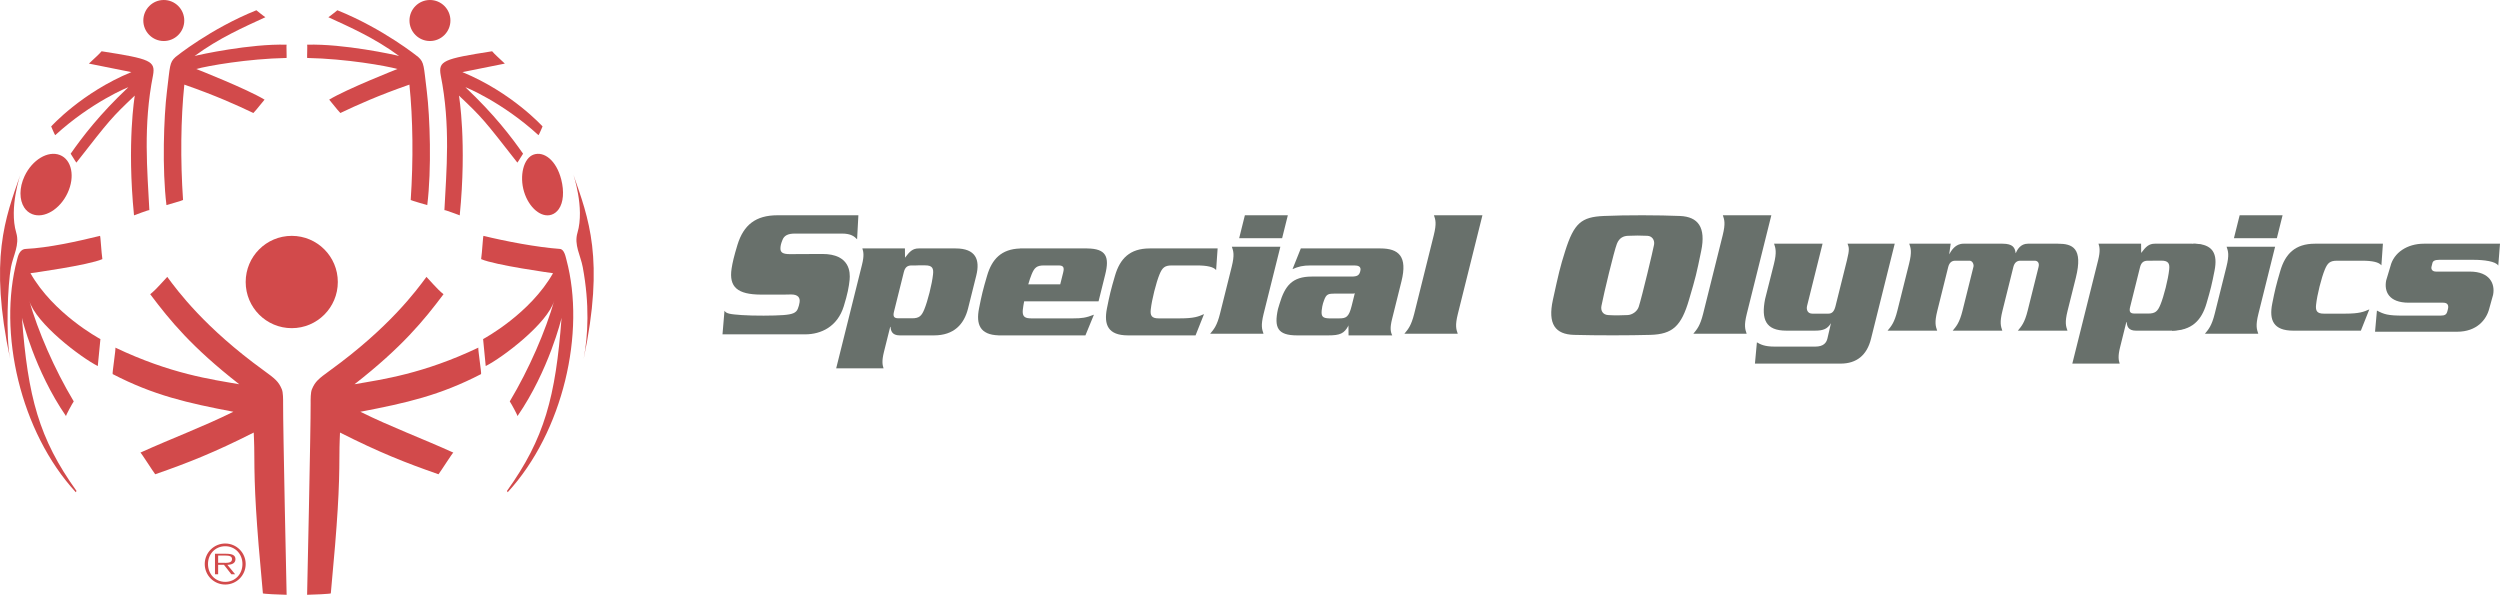 <?xml version="1.0" encoding="UTF-8"?>
<svg xmlns="http://www.w3.org/2000/svg" xmlns:xlink="http://www.w3.org/1999/xlink" width="2728.12pt" height="649.06pt" viewBox="0 0 2728.12 649.06" version="1.1">
<defs>
<clipPath id="clip1">
  <path d="M 335 302 L 526 302 L 526 649.059 L 335 649.059 Z M 335 302 "/>
</clipPath>
<clipPath id="clip2">
  <path d="M 122 302 L 313 302 L 313 649.059 L 122 649.059 Z M 122 302 "/>
</clipPath>
<clipPath id="clip3">
  <path d="M 2591 265 L 2728.121 265 L 2728.121 362 L 2591 362 Z M 2591 265 "/>
</clipPath>
</defs>
<g id="surface1">
<path style=" stroke:none;fill-rule:nonzero;fill:rgb(82.399%,28.999%,29.399%);fill-opacity:1;" d="M 35.164 233.691 C 48.113 238.812 65.418 228.473 73.742 210.621 C 82.102 192.832 78.352 174.246 65.359 169.16 C 52.352 164.059 35.129 174.395 26.789 192.227 C 20.789 204.992 21.047 218.168 26.438 226.477 C 28.551 229.73 31.496 232.254 35.164 233.691 "/>
<path style=" stroke:none;fill-rule:nonzero;fill:rgb(82.399%,28.999%,29.399%);fill-opacity:1;" d="M 178.719 44.762 C 191.066 44.762 201.078 34.742 201.078 22.402 C 201.078 10.016 191.066 -0.004 178.719 -0.004 C 166.395 -0.004 156.395 10.016 156.395 22.402 C 156.395 34.742 166.395 44.762 178.719 44.762 "/>
<path style=" stroke:none;fill-rule:nonzero;fill:rgb(82.399%,28.999%,29.399%);fill-opacity:1;" d="M 182.152 99.871 C 178.719 127.605 176.816 184.59 181.641 223.812 C 181.641 223.812 199.773 218.645 199.75 218.238 C 196.789 174.781 197.266 129.617 201.148 92.336 C 235.34 104.262 258.422 114.695 276.488 123.32 C 280.879 118.68 284.539 113.516 288.699 108.734 C 269.285 96.988 214.68 75.473 214.141 75.285 C 226.812 71.805 269.859 64.141 312.73 63.25 C 312.961 63.25 312.398 48.727 312.73 48.766 C 273.062 47.605 217.773 59.637 212.352 61.113 C 239.309 41.316 266.086 29.641 289.59 18.789 C 287.691 17.641 279.766 11.188 279.766 11.188 C 229.594 31.367 191.844 61.945 191.57 62.184 C 184.82 68.324 185.645 71.699 182.152 99.871 "/>
<path style=" stroke:none;fill-rule:nonzero;fill:rgb(82.399%,28.999%,29.399%);fill-opacity:1;" d="M 60.324 147.449 C 99.77 111.336 140.621 94.652 140.004 95.234 C 108.461 124.945 89.859 149.492 77.102 167.734 C 79.316 170.887 81.027 174.359 83.336 177.461 C 120.129 130.336 121.578 128.477 147.07 104.309 C 147.008 104.93 138.395 155.738 146.246 235.004 C 146.246 235.004 162.945 228.66 162.988 229.328 C 160.836 186.551 156.078 137 166.965 82.293 C 169.797 66.426 164.383 64.297 110.879 55.949 C 107.379 59.973 105.02 61.777 97.012 69.402 L 143.352 78.684 C 89.16 100.992 55.855 137.965 55.855 137.965 C 55.855 137.965 59.926 147.836 60.324 147.449 "/>
<path style=" stroke:none;fill-rule:nonzero;fill:rgb(82.399%,28.999%,29.399%);fill-opacity:1;" d="M 469.188 44.762 C 481.504 44.762 491.52 34.742 491.52 22.402 C 491.52 10.016 481.504 -0.004 469.188 -0.004 C 456.844 -0.004 446.836 10.016 446.836 22.402 C 446.836 34.742 456.844 44.762 469.188 44.762 "/>
<path style=" stroke:none;fill-rule:nonzero;fill:rgb(82.399%,28.999%,29.399%);fill-opacity:1;" d="M 335.188 63.25 C 378.059 64.141 421.09 71.805 433.773 75.285 C 433.254 75.473 378.629 96.988 359.219 108.734 C 363.367 113.516 367.035 118.68 371.426 123.32 C 389.496 114.695 412.57 104.262 446.77 92.336 C 450.641 129.617 451.129 174.781 448.184 218.238 C 448.156 218.645 466.25 223.812 466.25 223.812 C 471.102 184.59 469.203 127.605 465.781 99.871 C 462.285 71.699 463.105 68.324 456.379 62.184 C 456.086 61.945 418.34 31.367 368.141 11.188 C 368.141 11.188 360.25 17.641 358.32 18.789 C 381.848 29.641 408.621 41.316 435.555 61.113 C 430.133 59.637 374.848 47.605 335.188 48.766 C 335.551 48.727 334.945 63.25 335.188 63.25 "/>
<path style=" stroke:none;fill-rule:nonzero;fill:rgb(82.399%,28.999%,29.399%);fill-opacity:1;" d="M 480.949 82.293 C 491.867 137 487.109 186.551 484.961 229.328 C 484.969 228.66 501.68 235.004 501.68 235.004 C 509.539 155.738 500.926 104.93 500.836 104.309 C 526.344 128.477 527.789 130.336 564.59 177.461 C 566.867 174.359 568.574 170.887 570.805 167.734 C 558.055 149.492 539.457 124.945 507.902 95.234 C 507.285 94.652 548.145 111.336 587.562 147.449 C 587.977 147.836 592.059 137.965 592.059 137.965 C 592.059 137.965 558.738 100.992 504.594 78.684 L 550.906 69.402 C 542.883 61.777 540.504 59.973 537.031 55.949 C 483.539 64.297 478.117 66.426 480.949 82.293 "/>
<path style=" stroke:none;fill-rule:nonzero;fill:rgb(82.399%,28.999%,29.399%);fill-opacity:1;" d="M 17.719 253.98 C 9.574 226.582 22.578 189.527 22.34 190.25 C 5.574 238.441 -11.98 282.363 11.027 391.672 C 6.129 365.984 8.453 310.051 11.996 291.434 C 14.465 278.66 21.625 267.148 17.719 253.98 "/>
<path style=" stroke:none;fill-rule:nonzero;fill:rgb(82.399%,28.999%,29.399%);fill-opacity:1;" d="M 109.141 257.387 C 84.875 263.328 53.188 270.422 28.121 271.637 C 20.945 271.977 19.469 280.336 18.641 283.418 C -2.539 362.633 22.094 471.211 82.707 537.152 C 82.707 537.152 83.566 535.812 83.473 535.695 C 42.453 478.617 30.395 432.887 23.945 346.828 C 23.98 347.434 37.727 404.289 72.051 454.094 C 71.648 453.516 79.273 439.605 80.465 438.039 C 59.09 402.32 41.422 361.281 31.852 327.844 C 39.125 353.145 88.535 390.289 106.707 399.449 L 109.578 370.035 C 107.707 368.984 58.328 342.254 33.234 298.141 C 33.711 298.09 96.867 289.383 111.711 282.75 C 110.562 275.172 109.707 257.25 109.141 257.387 "/>
<path style=" stroke:none;fill-rule:nonzero;fill:rgb(82.399%,28.999%,29.399%);fill-opacity:1;" d="M 610.977 271.637 C 585.938 269.82 551.848 263.328 527.609 257.387 C 527.027 257.25 526.18 275.172 525.035 282.75 C 539.871 289.383 603.023 298.09 603.492 298.141 C 578.418 342.254 529.012 368.984 527.184 370.035 L 530.039 399.449 C 548.234 390.289 597.609 353.145 604.883 327.844 C 595.285 361.281 577.621 402.32 556.277 438.039 C 557.48 439.605 565.094 453.516 564.684 454.094 C 599.008 404.289 612.746 347.434 612.801 346.828 C 606.359 432.887 594.266 478.617 553.25 535.695 C 553.164 535.812 554.027 537.152 554.027 537.152 C 614.652 471.211 639.273 362.633 618.109 283.418 C 617.266 280.336 615.801 271.977 610.977 271.637 "/>
<path style=" stroke:none;fill-rule:nonzero;fill:rgb(82.399%,28.999%,29.399%);fill-opacity:1;" d="M 571.914 209.391 C 577.281 226.848 590.699 238.012 601.871 234.285 C 605.043 233.23 607.676 231.113 609.746 228.203 C 614.934 220.859 615.703 208.621 612.469 195.926 C 607.078 174.832 593.688 164.914 582.5 168.621 C 571.301 172.324 566.578 191.902 571.914 209.391 "/>
<path style=" stroke:none;fill-rule:nonzero;fill:rgb(82.399%,28.999%,29.399%);fill-opacity:1;" d="M 625.578 190.25 C 625.293 189.527 638.289 226.582 630.16 253.98 C 626.246 267.148 633.512 278.66 635.91 291.434 C 643.445 331.902 641.797 365.984 636.875 391.672 C 659.906 282.363 642.34 238.441 625.578 190.25 "/>
<path style=" stroke:none;fill-rule:nonzero;fill:rgb(82.399%,28.999%,29.399%);fill-opacity:1;" d="M 368.641 307.73 C 368.641 279.902 346.156 257.383 318.379 257.383 C 290.59 257.383 268.102 279.902 268.102 307.73 C 268.102 335.57 290.59 358.102 318.379 358.102 C 346.156 358.102 368.641 335.57 368.641 307.73 "/>
<g clip-path="url(#clip1)" clip-rule="nonzero">
<path style=" stroke:none;fill-rule:nonzero;fill:rgb(82.399%,28.999%,29.399%);fill-opacity:1;" d="M 522.027 379.355 C 461.773 408.012 417.277 414.027 386.867 419.305 C 438.957 378.625 462.469 349.676 483.992 321.059 C 480.031 317.867 478.301 316.312 465.371 302.148 C 454.199 317.324 424.582 357.602 360 404.336 C 347.641 413.309 343.922 416.293 340.379 424.801 C 338.902 428.336 338.953 435.539 338.984 440.766 C 339.129 464.773 335.211 648.062 335.129 649.059 C 341.258 649.035 360.961 648.062 361.004 647.52 C 368.68 565.91 370.285 533.855 370.391 497.215 C 370.391 483.934 371.023 473.184 371.023 472.02 C 413.871 493.711 442.879 505.137 478.512 517.543 C 480.578 514.965 494.141 493.66 494.688 493.895 C 460.883 478.555 426.32 465.734 393.207 449.34 C 443.316 439.781 480.281 431.375 524.949 408.23 C 525.695 407.82 521.223 379.711 522.027 379.355 "/>
</g>
<g clip-path="url(#clip2)" clip-rule="nonzero">
<path style=" stroke:none;fill-rule:nonzero;fill:rgb(82.399%,28.999%,29.399%);fill-opacity:1;" d="M 308.941 440.766 C 308.961 435.539 309.004 428.336 307.543 424.801 C 303.992 416.293 300.273 413.309 287.906 404.336 C 223.34 357.602 193.707 317.324 182.531 302.148 C 169.605 316.312 167.848 317.867 163.902 321.059 C 185.445 349.676 208.938 378.625 261.051 419.305 C 230.609 414.027 186.117 408.012 125.895 379.355 C 126.703 379.711 122.23 407.82 122.961 408.23 C 167.574 431.375 204.605 439.781 254.68 449.34 C 221.598 465.734 187.012 478.555 153.238 493.895 C 153.777 493.66 167.297 514.965 169.371 517.543 C 205.043 505.137 234.051 493.711 276.879 472.02 C 276.879 473.184 277.527 483.934 277.527 497.215 C 277.637 533.855 279.238 565.91 286.883 647.52 C 286.934 648.062 306.645 649.035 312.785 649.059 C 312.699 648.062 308.789 464.773 308.941 440.766 "/>
</g>
<path style=" stroke:none;fill-rule:nonzero;fill:rgb(82.399%,28.999%,29.399%);fill-opacity:1;" d="M 243.32 614.184 L 238.051 614.184 L 238.051 606.258 L 246.109 606.258 C 249.598 606.258 253.207 606.684 253.207 610.176 C 253.207 614.711 247.332 614.184 243.32 614.184 Z M 256.934 610.227 C 256.934 606.508 254.41 604.297 246.941 604.297 L 234.59 604.297 L 234.59 626.68 L 238.051 626.68 L 238.051 616.348 L 244.387 616.348 L 252.457 626.68 L 256.605 626.68 L 248.074 616.348 C 253.066 616.258 256.934 614.621 256.934 610.227 "/>
<path style=" stroke:none;fill-rule:nonzero;fill:rgb(82.399%,28.999%,29.399%);fill-opacity:1;" d="M 245.797 634.953 C 234.883 634.953 226.969 626.453 226.969 615.484 C 226.969 604.586 234.883 596.074 245.797 596.074 C 256.672 596.074 264.57 604.586 264.57 615.484 C 264.57 626.453 256.672 634.953 245.797 634.953 Z M 245.797 593.105 C 233.418 593.105 223.418 603.184 223.418 615.484 C 223.418 627.867 233.418 637.871 245.797 637.871 C 258.152 637.871 268.102 627.867 268.102 615.484 C 268.102 603.184 258.152 593.105 245.797 593.105 "/>
<path style=" stroke:none;fill-rule:nonzero;fill:rgb(40.799%,43.9%,42%);fill-opacity:1;" d="M 1255.762 337.73 C 1255.078 344.211 1256.578 347.426 1264.25 347.426 L 1287.488 347.426 C 1303.23 347.426 1307.781 345.434 1313.879 342.781 L 1304.641 365.992 L 1230.93 365.992 C 1209.141 365.992 1204.398 354.453 1207.949 336.531 C 1210.871 321.816 1212.18 316.344 1216.77 300.738 C 1222.18 282.336 1232.781 271.098 1254.602 271.098 L 1328.73 271.098 L 1327.09 294.715 C 1324.301 291.285 1317.43 289.664 1305.898 289.664 L 1278.672 289.664 C 1270.988 289.664 1268.352 292.105 1265.34 299.363 C 1261.672 308.238 1256.93 326.957 1255.762 337.73 "/>
<path style=" stroke:none;fill-rule:nonzero;fill:rgb(40.799%,43.9%,42%);fill-opacity:1;" d="M 980.469 347.336 L 995.301 347.336 C 1002.98 347.336 1005.641 344.91 1008.629 337.645 C 1012.309 328.773 1017.07 310.062 1018.191 299.289 C 1018.891 292.809 1017.391 289.578 1009.711 289.578 L 1001.98 289.578 L 999.66 289.664 L 994.785 289.664 C 990.141 289.664 987.621 291.695 986.309 296.938 L 975.551 340.152 C 974.234 345.434 975.66 347.316 980.281 347.316 Z M 987.496 271.098 L 987.594 281.199 C 992.762 274.316 995.977 271.098 1002.629 271.098 L 1042.828 271.098 C 1064.648 271.098 1069.691 283.203 1065.379 300.59 L 1056.41 336.531 C 1052.07 353.891 1041.012 365.992 1019.18 365.992 L 981.805 365.992 C 973.152 365.992 972.082 360.562 971.812 356.707 L 971.422 356.707 L 964.566 384.176 C 962.164 393.883 962.91 398.117 964.168 401.941 L 912.48 401.941 L 940.66 288.871 C 943.082 279.191 942.328 274.945 941.051 271.098 L 987.496 271.098 "/>
<path style=" stroke:none;fill-rule:nonzero;fill:rgb(40.799%,43.9%,42%);fill-opacity:1;" d="M 1160.191 297.348 L 1156.969 310.277 L 1122.09 310.309 C 1123.309 306.059 1124.57 302.199 1125.77 299.363 C 1128.738 292.105 1131.391 289.664 1139.102 289.664 L 1155.23 289.664 C 1160.5 289.664 1161.57 291.883 1160.191 297.348 Z M 1186.391 271.117 L 1186.391 271.098 L 1113.199 271.098 L 1113.191 271.168 C 1092.648 271.789 1082.441 282.879 1077.199 300.738 C 1072.59 316.344 1071.289 321.816 1068.379 336.531 C 1064.941 353.93 1069.34 365.293 1089.578 365.953 L 1089.551 365.992 L 1184.461 365.992 L 1193.75 343.395 C 1185.199 346.82 1180.211 347.426 1171.109 347.426 L 1125.281 347.426 C 1123.852 347.426 1122.512 347.297 1121.238 347.09 C 1116.602 346.18 1115.621 343.066 1116.18 337.73 C 1116.469 335.152 1116.961 332.105 1117.59 328.863 L 1198.781 328.863 L 1206.02 299.773 C 1210.922 280.211 1207.18 271.324 1186.391 271.117 "/>
<path style=" stroke:none;fill-rule:nonzero;fill:rgb(40.799%,43.9%,42%);fill-opacity:1;" d="M 1405.352 234.914 L 1399.109 259.969 L 1352.23 259.969 L 1358.461 234.914 Z M 1344.109 291.059 C 1347.371 277.938 1345.922 274.105 1344.281 269.258 L 1397.191 269.258 L 1378.941 342.375 C 1375.699 355.484 1377.16 359.32 1378.781 364.152 L 1320.609 364.152 C 1324.66 359.32 1328.031 355.484 1331.309 342.375 L 1344.109 291.059 "/>
<path style=" stroke:none;fill-rule:nonzero;fill:rgb(40.799%,43.9%,42%);fill-opacity:1;" d="M 1476.891 320.363 C 1475.738 320.363 1457.16 320.363 1457.16 320.363 C 1449.82 320.566 1447.379 320.352 1444.73 328.133 C 1444.73 328.133 1442.93 332.309 1442.289 338.742 C 1441.711 345.156 1443.191 347.234 1450.398 347.426 L 1461.5 347.426 C 1468.949 347.426 1471.922 346.023 1474.969 333.891 L 1478 321.715 L 1478.449 319.793 C 1478.449 319.793 1478.051 320.363 1476.891 320.363 Z M 1506.371 271.098 C 1526.551 271.098 1536.059 279.965 1529.379 306.844 L 1519.07 348.246 C 1516.648 357.934 1517.41 362.156 1519.262 365.992 L 1471.602 365.992 L 1471.488 354.281 L 1471.379 355.508 C 1466.871 363.98 1462.309 365.992 1449.391 365.992 L 1415.469 365.992 C 1394.07 365.992 1390.219 357.43 1394.559 337.344 L 1396.262 331.684 C 1402.109 311.91 1410.059 301.797 1431.461 301.797 L 1474.871 301.797 C 1481.539 301.797 1483.371 300.16 1484.461 295.719 C 1485.73 290.691 1481.922 289.664 1477.91 289.664 L 1430.449 289.664 C 1421.57 289.664 1416.82 290.883 1410.449 293.715 L 1419.512 271.098 L 1506.371 271.098 "/>
<path style=" stroke:none;fill-rule:nonzero;fill:rgb(40.799%,43.9%,42%);fill-opacity:1;" d="M 1564.59 256.723 C 1567.871 243.605 1566.422 239.766 1564.801 234.914 L 1617.699 234.914 L 1590.922 342.375 C 1587.641 355.484 1589.129 359.32 1590.75 364.152 L 1532.551 364.152 C 1536.59 359.32 1539.969 355.484 1543.262 342.375 L 1564.59 256.723 "/>
<path style=" stroke:none;fill-rule:nonzero;fill:rgb(40.799%,43.9%,42%);fill-opacity:1;" d="M 790.594 339.094 C 792.656 342.348 796.605 342.887 809.434 343.82 C 822.281 344.734 845.23 344.59 854.867 343.82 C 864.492 343.07 868.922 341.574 870.688 336.758 C 871.781 333.773 871.969 333.121 872.516 330.059 C 873.352 325.062 871.027 321.336 863.359 321.336 C 863.359 321.336 855.508 321.645 830.227 321.484 C 804.984 321.336 795.227 313.441 798.363 293.02 C 799.266 287.059 800.898 279.754 804.832 266.922 C 811.496 245.453 824.664 234.914 848.406 234.914 L 936.707 234.914 L 935.305 261.125 C 932.418 258.074 928.617 254.895 918.926 254.895 L 867.352 254.895 C 859.676 254.895 855.727 257.129 853.887 261.797 C 852.266 265.859 851.793 267.906 851.648 270.695 C 851.441 275.594 854.332 277.316 862.02 277.316 L 897.328 277.141 C 927.691 277.141 927.902 297.449 927.141 305.258 C 926.367 313.059 924.895 320.875 920.773 334.176 C 913.852 356.508 896.031 364.855 878.59 364.855 L 788.422 364.855 L 790.594 339.094 "/>
<path style=" stroke:none;fill-rule:nonzero;fill:rgb(40.799%,43.9%,42%);fill-opacity:1;" d="M 2393.629 265.93 C 2415.461 265.93 2420.16 277.492 2416.602 295.414 C 2413.719 310.109 2412.422 315.605 2407.828 331.203 C 2402.391 349.59 2391.77 360.844 2369.961 360.844 "/>
<path style=" stroke:none;fill-rule:nonzero;fill:rgb(40.799%,43.9%,42%);fill-opacity:1;" d="M 2527.41 332.57 C 2526.711 339.012 2528.199 342.266 2535.859 342.266 L 2559.109 342.266 C 2574.871 342.266 2579.441 340.242 2585.512 337.621 L 2576.289 360.836 L 2502.57 360.836 C 2480.762 360.836 2476.039 349.281 2479.57 331.344 C 2482.48 316.68 2483.789 311.172 2488.379 295.555 C 2493.781 277.184 2504.422 265.93 2526.25 265.93 L 2600.352 265.93 L 2598.699 289.555 C 2595.922 286.105 2589.078 284.504 2577.57 284.504 L 2550.27 284.504 C 2542.609 284.504 2539.941 286.953 2536.949 294.195 C 2533.27 303.059 2528.52 321.766 2527.41 332.57 "/>
<path style=" stroke:none;fill-rule:nonzero;fill:rgb(40.799%,43.9%,42%);fill-opacity:1;" d="M 2329.391 342.16 L 2344.27 342.16 C 2351.949 342.16 2354.57 339.711 2357.551 332.473 C 2361.238 323.602 2365.988 304.887 2367.129 294.094 C 2367.82 287.656 2366.32 284.426 2358.621 284.426 L 2350.941 284.426 L 2348.602 284.504 L 2343.75 284.504 C 2339.102 284.504 2336.559 286.531 2335.262 291.773 L 2324.5 334.98 C 2323.191 340.242 2324.578 342.148 2329.23 342.148 Z M 2336.461 265.93 L 2336.559 276.023 C 2341.711 269.16 2344.949 265.93 2351.602 265.93 L 2391.789 265.93 C 2413.629 265.93 2418.629 278.055 2414.309 295.406 L 2405.371 331.344 C 2401.031 348.73 2389.922 360.836 2368.129 360.836 L 2330.781 360.836 C 2322.078 360.836 2321 355.367 2320.77 351.539 L 2320.34 351.539 L 2313.512 379.02 C 2311.09 388.711 2311.852 392.949 2313.109 396.785 L 2261.41 396.785 L 2289.641 283.699 C 2292.02 274 2291.262 269.762 2289.988 265.93 L 2336.461 265.93 "/>
<path style=" stroke:none;fill-rule:nonzero;fill:rgb(40.799%,43.9%,42%);fill-opacity:1;" d="M 1879.891 256.73 C 1883.148 243.594 1881.672 239.766 1880.059 234.914 L 1932.969 234.914 L 1906.211 342.355 C 1902.93 355.465 1904.398 359.301 1906.02 364.16 L 1847.871 364.16 C 1851.891 359.301 1855.281 355.465 1858.539 342.355 L 1879.891 256.73 "/>
<path style=" stroke:none;fill-rule:nonzero;fill:rgb(40.799%,43.9%,42%);fill-opacity:1;" d="M 1949.27 360.824 C 1926.691 360.824 1921.781 348.434 1926.16 326.316 L 1935.762 288.203 C 1939.059 275.066 1937.57 270.793 1935.961 265.93 L 1988.871 265.93 L 1971.969 333.777 C 1970.93 338.02 1972.551 342.262 1977.73 342.262 L 1995.289 342.262 C 1999.352 342.262 2001.609 339.609 2002.961 334.203 L 2015.5 283.918 C 2018.469 271.961 2017.719 270.172 2016.141 265.93 L 2067.621 265.93 L 2041.73 369.734 C 2037.289 387.688 2025.922 396.789 2008.559 396.789 L 1915.07 396.789 L 1917.211 373.57 C 1921.102 375.789 1925.328 378.227 1936.648 378.227 L 1980.91 378.227 C 1990.031 378.227 1993.039 373.953 1994.141 369.508 L 1998.02 352.77 L 1997.969 352.77 C 1994.211 358.836 1989.922 360.824 1980.539 360.824 L 1949.27 360.824 "/>
<path style=" stroke:none;fill-rule:nonzero;fill:rgb(40.799%,43.9%,42%);fill-opacity:1;" d="M 2128.699 265.93 L 2127.051 277.43 L 2127.109 277.43 C 2129.559 273.227 2133.789 265.93 2142.648 265.93 L 2185.23 265.93 C 2196.719 265.93 2198.84 270.391 2199.551 276.238 L 2199.66 276.238 C 2201.41 272.391 2204.84 265.93 2212.93 265.93 L 2245.629 265.93 C 2261.379 265.93 2273.391 270.359 2265.262 303.074 L 2256.27 339.031 C 2253 352.141 2254.48 355.977 2256.102 360.836 L 2201.98 360.836 C 2206.012 355.977 2209.41 352.141 2212.68 339.031 L 2224.57 291.355 C 2225.859 286.238 2222.969 284.504 2220.422 284.504 L 2204.648 284.504 C 2201 284.504 2198.289 286.531 2197.07 291.355 L 2185.211 339.031 C 2181.93 352.141 2183.391 355.977 2185.012 360.836 L 2130.879 360.836 C 2134.922 355.977 2138.309 352.141 2141.59 339.031 L 2153.469 291.355 C 2154.27 289.09 2152.719 284.504 2149.328 284.504 L 2133.559 284.504 C 2129.922 284.504 2127.219 286.531 2125.988 291.355 L 2114.121 339.031 C 2110.82 352.141 2112.289 355.977 2113.93 360.836 L 2059.809 360.836 C 2063.84 355.977 2067.23 352.141 2070.5 339.031 L 2083.301 287.746 C 2086.57 274.613 2085.109 270.77 2083.48 265.93 L 2128.699 265.93 "/>
<path style=" stroke:none;fill-rule:nonzero;fill:rgb(40.799%,43.9%,42%);fill-opacity:1;" d="M 2490.859 234.914 L 2484.602 259.969 L 2437.762 259.969 L 2444.02 234.914 Z M 2429.609 291.07 C 2432.891 277.938 2431.422 274.094 2429.781 269.254 L 2482.699 269.254 L 2464.512 342.355 C 2461.23 355.465 2462.699 359.301 2464.32 364.16 L 2406.141 364.16 C 2410.16 359.301 2413.539 355.465 2416.82 342.355 L 2429.609 291.07 "/>
<g clip-path="url(#clip3)" clip-rule="nonzero">
<path style=" stroke:none;fill-rule:nonzero;fill:rgb(40.799%,43.9%,42%);fill-opacity:1;" d="M 2695.262 296.371 C 2717.309 296.371 2722.891 310.078 2720.578 321.715 L 2716.422 336.656 C 2713.371 348.926 2702.762 362 2681.309 362 L 2591.762 362 L 2593.82 338.887 C 2601.609 342.984 2605.531 344.418 2622.512 344.418 L 2663.172 344.418 C 2668.102 344.418 2669.84 343.203 2670.789 339.309 L 2671.309 337.266 C 2672.281 333.379 2671.148 330.32 2666.238 330.32 L 2628.641 330.32 C 2606.539 330.32 2601.59 317.855 2603.91 306.012 L 2608.578 290.461 C 2612.23 275.746 2626.73 265.93 2645.172 265.93 L 2728.121 265.93 L 2726.23 289.852 C 2723.539 285.137 2710.43 283.527 2699.238 283.527 L 2661.801 283.527 C 2657.102 283.527 2654.961 284.746 2654.391 286.996 L 2653.371 291.051 C 2652.828 293.32 2653.738 296.371 2658.422 296.371 L 2695.262 296.371 "/>
</g>
<path style=" stroke:none;fill-rule:nonzero;fill:rgb(40.799%,43.9%,42%);fill-opacity:1;" d="M 1804.98 267.055 C 1805.879 262.008 1802.859 257.562 1797.73 257.328 C 1790.691 256.996 1783.602 256.93 1776.34 257.328 C 1771.961 257.562 1767.09 259.227 1764.43 266.055 C 1761.219 274.332 1750.301 319.836 1747.57 333.812 C 1746.57 338.793 1748.91 343.434 1754.84 343.816 C 1761.949 344.266 1768.129 344.234 1776.238 343.816 C 1781.031 343.543 1786.578 340.07 1788.289 334.727 C 1791.961 323.273 1803.91 272.992 1804.98 267.055 Z M 1708.031 273.875 C 1717.641 243.52 1725.629 236.777 1750.078 235.684 C 1774.488 234.582 1810.852 234.734 1833.309 235.684 C 1853.012 236.52 1861.77 247.926 1856.41 273.91 C 1851.141 299.395 1850.699 301.512 1843.102 327.223 C 1834.75 355.656 1825.398 364.758 1800.879 365.434 C 1778.211 366.078 1742.891 366.129 1717.691 365.434 C 1697.18 364.887 1688.789 353.707 1694.59 327.223 C 1701.031 297.844 1702.238 292.227 1708.031 273.875 "/>
</g>
</svg>
